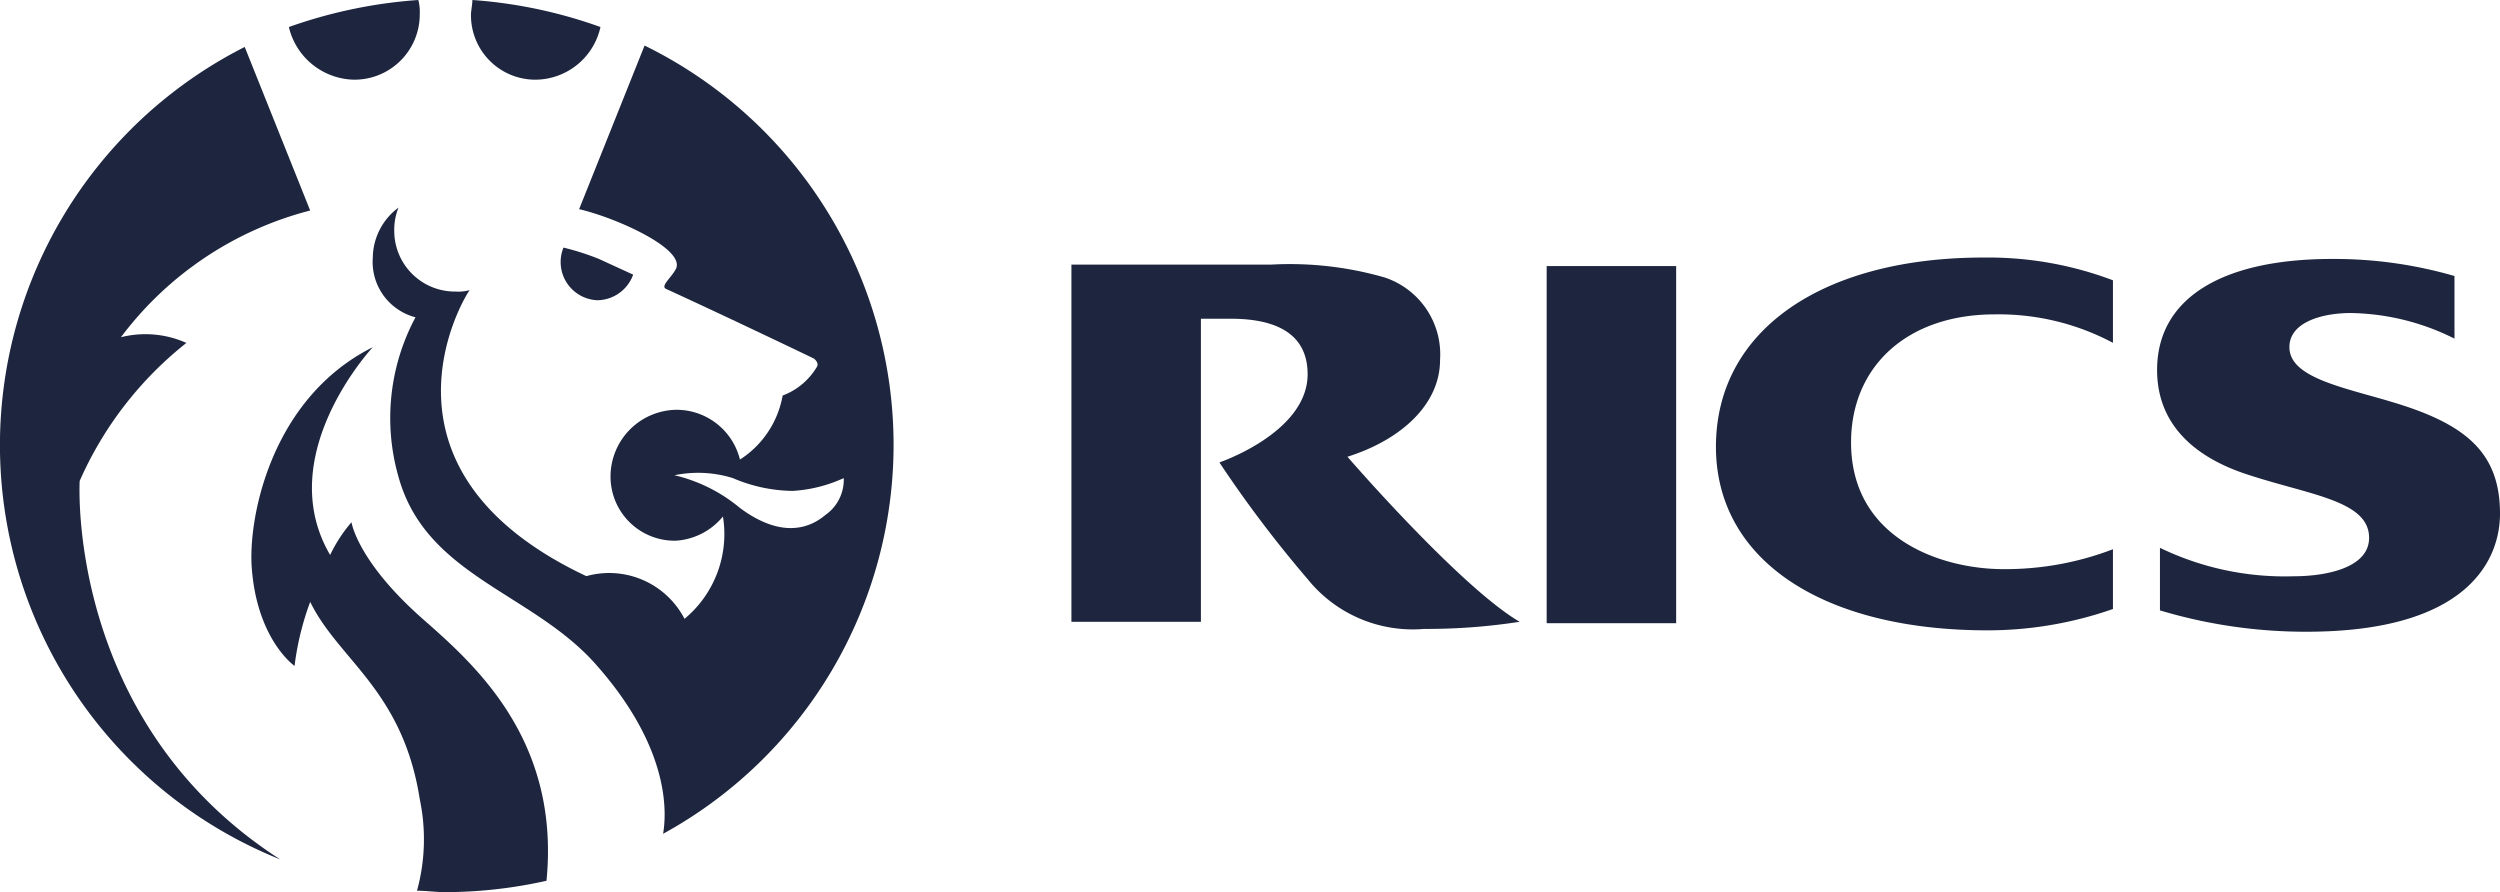 <svg id="Group_572" data-name="Group 572" xmlns="http://www.w3.org/2000/svg" viewBox="0 0 102.595 36.612">
  <defs>
    <style>
      .cls-1, .cls-2 {
        fill: #1d263e;
      }

      .cls-1 {
        fill-rule: evenodd;
      }
    </style>
  </defs>
  <path id="Path_11613" data-name="Path 11613" class="cls-1" d="M136.891,30.07a12.323,12.323,0,0,1-4.5.817c-2.511,0-6.248-1.226-6.248-5.2,0-3.095,2.277-5.255,5.9-5.255a9.967,9.967,0,0,1,4.847,1.168V19.034a14.459,14.459,0,0,0-5.314-.934c-6.6,0-10.978,2.978-10.978,7.766,0,4.613,4.321,7.533,11.153,7.533a15.58,15.58,0,0,0,5.139-.876V30.07Z" transform="translate(-50.179 -7.531)"/>
  <path id="Path_11614" data-name="Path 11614" class="cls-1" d="M151.717,30.054a11.764,11.764,0,0,0,5.489,1.168c1.343,0,3.095-.35,3.095-1.577,0-1.518-2.394-1.752-4.9-2.569-2.044-.642-3.8-1.927-3.8-4.321,0-2.92,2.628-4.555,7.182-4.555a17.688,17.688,0,0,1,5.022.7V21.47a9.778,9.778,0,0,0-4.263-1.051c-1.109,0-2.511.35-2.511,1.4,0,1.343,2.511,1.693,4.671,2.394,2.686.876,3.971,2.044,3.971,4.438,0,1.869-1.285,4.847-7.941,4.847a20.818,20.818,0,0,1-6.014-.876V30.054Z" transform="translate(-63.078 -7.573)"/>
  <path id="Path_11615" data-name="Path 11615" class="cls-1" d="M108.7,18.7h5.314V33.356H108.7Z" transform="translate(-45.228 -7.781)"/>
  <path id="Path_11616" data-name="Path 11616" class="cls-1" d="M86.628,26.483c2.219-.7,3.8-2.161,3.8-3.971a3.326,3.326,0,0,0-2.277-3.387,14.03,14.03,0,0,0-4.671-.526H75.3V33.256h5.314V20.819H81.84c1.985,0,3.153.7,3.153,2.277,0,2.394-3.62,3.62-3.62,3.62a49.1,49.1,0,0,0,3.62,4.788,5.537,5.537,0,0,0,4.788,2.044,24.72,24.72,0,0,0,3.912-.292c-2.1-1.226-5.9-5.43-7.065-6.773Z" transform="translate(-31.331 -7.739)"/>
  <g id="Group_572-2" data-name="Group 572" transform="translate(0 0)">
    <path id="Path_11617" data-name="Path 11617" class="cls-2" d="M24.635,35.495c-2.628-2.336-2.861-3.912-2.861-3.912a6.168,6.168,0,0,0-.876,1.343C18.5,28.838,22.649,24.4,22.649,24.4c-4.2,2.1-5.139,7.065-4.963,9.109.234,2.92,1.752,3.971,1.752,3.971a11.6,11.6,0,0,1,.642-2.628c1.168,2.394,3.8,3.62,4.5,8.117a7.974,7.974,0,0,1-.117,3.737c.409,0,.759.058,1.168.058a19.189,19.189,0,0,0,4.146-.467C30.357,40.4,26.678,37.3,24.635,35.495Z" transform="translate(-7.35 -10.152)"/>
    <path id="Path_11618" data-name="Path 11618" class="cls-2" d="M3.27,21.11a14.855,14.855,0,0,1,4.379-5.664,4.116,4.116,0,0,0-2.686-.234,14.1,14.1,0,0,1,7.766-5.2L10.043,3.3A18.315,18.315,0,0,0,11.5,36.642C2.686,30.978,3.27,21.11,3.27,21.11Z" transform="translate(0 -1.373)"/>
    <path id="Path_11619" data-name="Path 11619" class="cls-2" d="M35.786,3.27a2.751,2.751,0,0,0,2.628-2.161A19.586,19.586,0,0,0,33.158,0c0,.175-.058.467-.058.584A2.643,2.643,0,0,0,35.786,3.27Z" transform="translate(-13.772 0)"/>
    <path id="Path_11620" data-name="Path 11620" class="cls-2" d="M22.986,3.27A2.679,2.679,0,0,0,25.672.584,1.986,1.986,0,0,0,25.614,0,20.01,20.01,0,0,0,20.3,1.109,2.806,2.806,0,0,0,22.986,3.27Z" transform="translate(-8.446 0)"/>
    <path id="Path_11621" data-name="Path 11621" class="cls-2" d="M47.572,19.608A18.263,18.263,0,0,0,37.353,3.2L34.667,9.915c1.518.35,4.379,1.635,3.971,2.452-.175.35-.642.7-.409.817,2.8,1.285,6.073,2.861,6.073,2.861s.234.175.117.35a2.756,2.756,0,0,1-1.4,1.168,3.934,3.934,0,0,1-1.752,2.628A2.683,2.683,0,0,0,38.7,18.148a2.741,2.741,0,0,0-2.744,2.744,2.63,2.63,0,0,0,2.686,2.628,2.719,2.719,0,0,0,1.927-.993,4.517,4.517,0,0,1-1.577,4.2,3.481,3.481,0,0,0-4.029-1.752c-9.284-4.379-5.022-11.445-4.788-11.737a1.8,1.8,0,0,1-.584.058,2.492,2.492,0,0,1-2.511-2.511,2.421,2.421,0,0,1,.175-.934A2.585,2.585,0,0,0,26.2,11.9a2.347,2.347,0,0,0,1.752,2.452,8.766,8.766,0,0,0-.7,6.54c1.109,4.029,5.372,4.73,8,7.591,3.27,3.62,2.978,6.365,2.861,7.065A18.212,18.212,0,0,0,47.572,19.608Zm-8.992,1.226a4.786,4.786,0,0,1,2.394.117,6.4,6.4,0,0,0,2.452.526,5.834,5.834,0,0,0,2.1-.526,1.759,1.759,0,0,1-.759,1.518c-.759.642-1.927.876-3.5-.292A6.516,6.516,0,0,0,38.579,20.834Z" transform="translate(-10.901 -1.331)"/>
    <path id="Path_11622" data-name="Path 11622" class="cls-2" d="M40.919,19.561a1.584,1.584,0,0,0,1.46-1.051s-.642-.292-1.4-.642a10.492,10.492,0,0,0-1.46-.467A1.569,1.569,0,0,0,40.919,19.561Z" transform="translate(-16.395 -7.24)"/>
  </g>
</svg>
